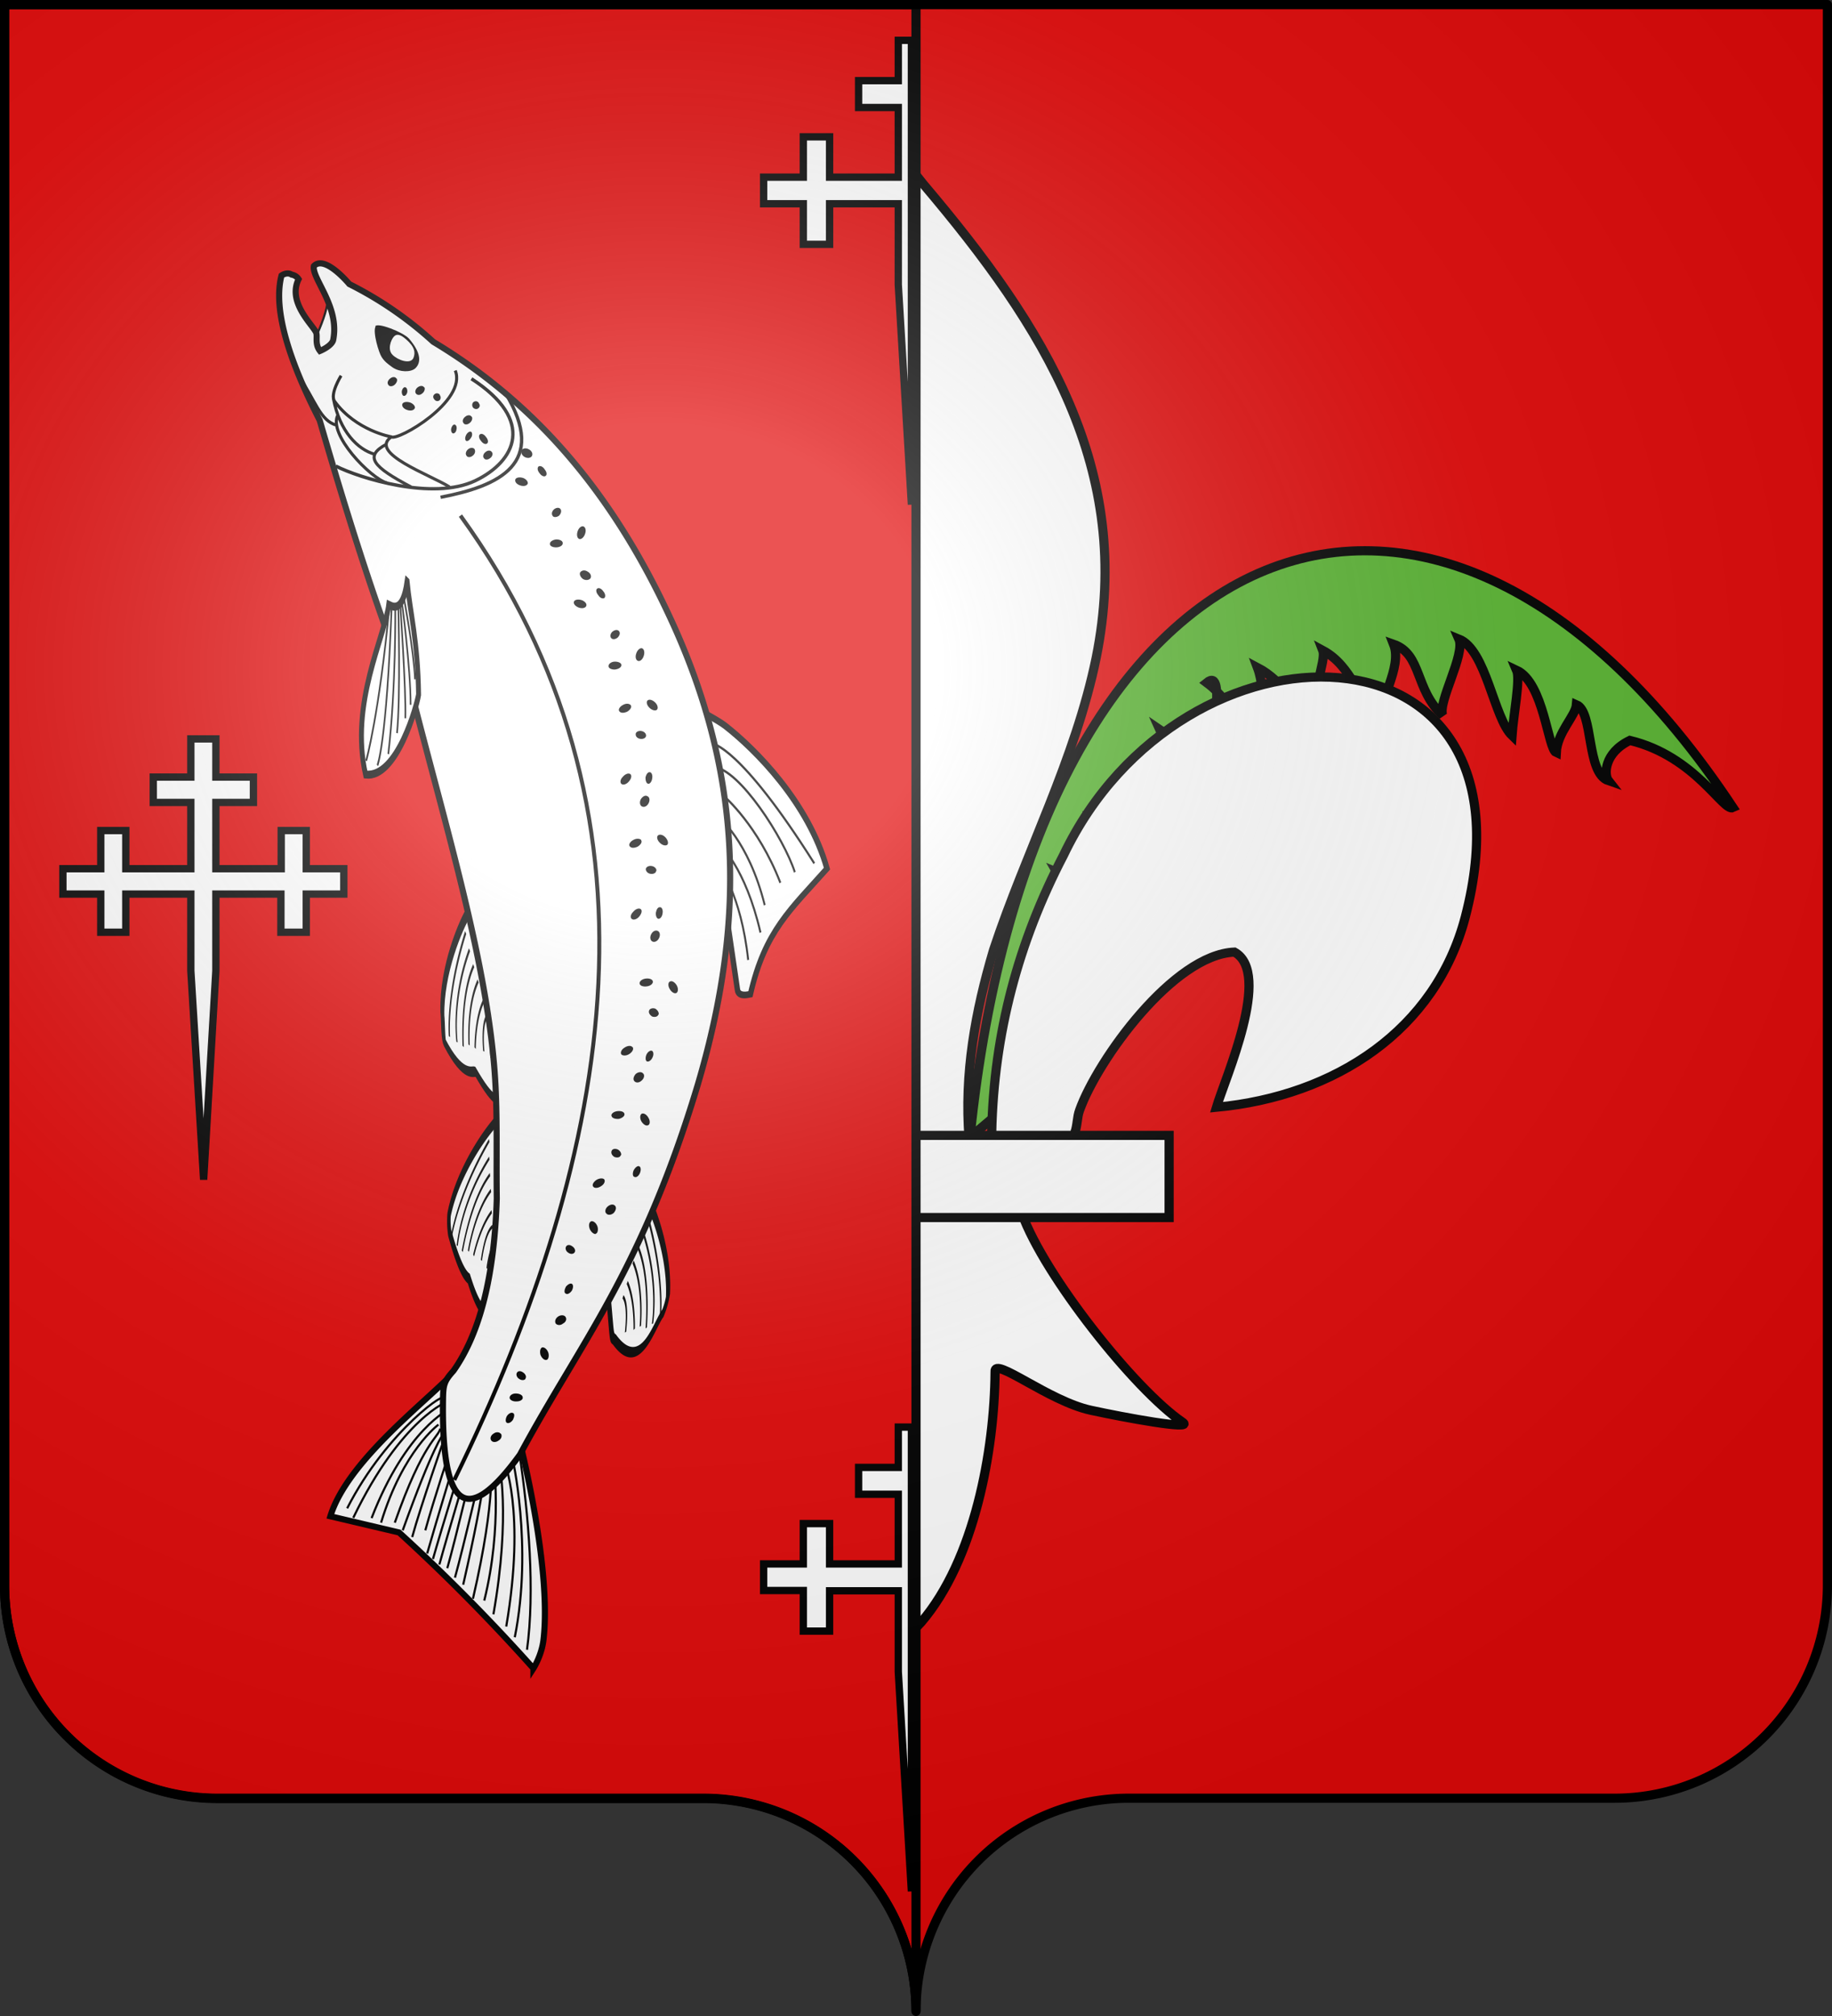 <svg xmlns="http://www.w3.org/2000/svg" xmlns:xlink="http://www.w3.org/1999/xlink" height="660" width="600" version="1.0"><rect width="100%" height="100%" fill="#333333" stroke="none"/><defs><radialGradient r="300" fy="200.4" fx="285.2" cy="200.4" cx="285.2" gradientTransform="matrix(1.551 0 0 1.35 -152.9 151.1)" gradientUnits="userSpaceOnUse" id="d" xlink:href="#c"/><linearGradient id="c"><stop offset="0" stop-color="#fff" stop-opacity=".3"/><stop offset=".2" stop-color="#fff" stop-opacity=".3"/><stop offset=".6" stop-color="#6b6b6b" stop-opacity=".1"/><stop offset="1" stop-opacity=".1"/></linearGradient><g id="b"><path id="a" d="M0 0v1h.5L0 0z" transform="rotate(18 3.2 -.5)"/><use xlink:href="#a" transform="scale(-1 1)" width="810" height="540"/></g></defs><path d="M300 658.5a69.7 69.7 0 00-69.6-69.8H71.2A69.7 69.7 0 011.5 519V1.5h597V519a69.7 69.7 0 01-69.6 69.7H369.7a69.7 69.7 0 00-69.7 69.8z" fill="#e20909"/><g stroke="#000" stroke-width="3"><path d="M317.7 372.3c21-205.6 153.6-253.3 249.9-107.9-3.2 1.6-12.2-16.8-33.8-22-8.5 4.1-8.5 11.3-7 13.2-7.4-2.5-4.8-22.5-10.5-24.9-.3 3.7-6.3 9.1-6.6 15.7-2.8-1.2-4-22.8-13-27 1.3 3-1 14.4-1.5 21.4-6-5.8-8.4-28-17.4-31.6 2.2 5-7 20.7-5.3 25-9.2-8.4-6.7-20-16.1-23.3 3.1 7.8-5.6 19-3.2 24-9.2-6-10-16.6-20-22 1.4 3.6-4.7 15.2-1.4 23.2-8.1-4.8-11.2-13-20-17.6 3.4 9 .7 22.4 1.2 25-10-6-7.9-12.6-17.8-20 7-5.7.4 22 2.2 26.9-4.3-2.1-6.7-4.2-17.5-11.5 2.3 5 5 22.9 6.2 28.3-9.5-7.6-7.9-3.3-18.7-11.2 3 6.4 2.8 16.4 5.6 22.2-11.6-7.6-3-2.5-14.9-9 7.3 13.6-2 17 2.3 27.1-2.3-1.8-6.5-7.6-14.3-10.8 4.2 7.3-2.3 21.5.2 30.6-3.5-2.5-4.5 1.8-10 1.7-4.7-.3-9.2 43.6-9.8 47.1l-8.8 7.4zm-35.4 0C261.3 166.7 128.7 119 32.4 264.4c3.2 1.6 12.2-16.8 33.8-22 8.5 4.1 8.5 11.3 7 13.2 7.4-2.5 4.8-22.5 10.5-24.9.3 3.7 6.3 9.1 6.6 15.7 2.8-1.2 4-22.8 12.9-27-1.2 3 1.2 14.4 1.6 21.4 6-5.8 8.4-28 17.4-31.6-2.2 5 7 20.7 5.3 25 9.2-8.4 6.7-20 16.1-23.3-3.1 7.8 5.6 19 3.2 24 9.2-6 10-16.6 20-22-1.4 3.6 4.7 15.2 1.4 23.2 8.1-4.8 11.2-13 20-17.6-3.4 9-.7 22.4-1.2 25 10-6 7.8-12.6 17.8-20-7-5.7-.4 22-2.2 26.9 4.2-2.1 6.7-4.2 17.5-11.5-2.3 5-5 22.9-6.2 28.3 9.5-7.6 7.9-3.3 18.7-11.2-3 6.4-2.8 16.4-5.7 22.2 11.7-7.6 3.1-2.5 15-9-7.3 13.6 2 17-2.4 27.1 2.4-1.8 6.6-7.6 14.4-10.8-4.2 7.3 2.3 21.5-.2 30.6 3.5-2.5 4.5 1.8 10 1.7 4.6-.3 9.2 43.6 9.8 47.1l8.8 7.4z" fill="#5ab532" fill-rule="evenodd"/><path d="M324.8 370.6c.7-32.2 8.7-62.2 23.5-90.6 39-81.8 157.7-79.9 131.6 20.2-9.7 37-42.5 58.6-81.5 62.3 2.9-9.7 18.3-44 5.9-50.8-20 .8-44.8 35.3-50.7 51.7-.9 2.4-.7 5.1-1.6 7.4m-76.8 2c-.7-32.2-8.7-62.2-23.5-90.6-39-81.9-157.7-80-131.6 20.2 9.7 36.8 42.5 58.5 81.5 62.2-2.9-9.7-18.3-44-5.9-50.8 20 .8 44.8 35.3 50.7 51.7.9 2.4.7 5.1 1.6 7.4" fill="#fff" fill-rule="evenodd"/><path d="M297.7 60.3c-41 44.2-68.5 95.3-56.7 155.1 6.6 33 22.5 63.7 33.7 95.6 7 20 8.8 40.8 7.9 61.8h34.8c-1.7-21.2 2-41.6 8-61.8 10.6-32 26.8-62.5 33.6-95.6 12.5-61.8-17-108.4-56.5-155l-2.4-3-2.4 2.9z" fill="#fff"/><path d="M265.3 397.3c-7.3 20.3-37 57.7-52.7 68.3-4 2.8 19.5-1.6 30.1-3.9 13.9-3 31.9-17.8 31.4-12.6 0 23.9 6.7 63.7 24.2 82l1.7 1.8 1.7-1.8c17.5-20.4 24-56.2 24.2-82-.5-5.2 17.5 9.6 31.4 12.6 10.6 2.3 34.2 6.7 30 3.9-15.6-10.6-45.3-48-52.6-68.3h-69.4z" fill="#fff" fill-rule="evenodd"/><path d="M217.4 371.7h165.5v26.9H217.4z" fill="#fff"/></g><path d="M1.5 1.5V519a69.7 69.7 0 0069.7 69.8h159.1a69.7 69.7 0 0169.7 69.7V1.5H1.5z" stroke="#000" stroke-width="3" fill="#e20909"/><path d="M62.5 292.7H41.2v12.5H33v-12.5H20.6v-8.3H33v-12.5h8.2v12.5h21.3v-21.7H50.2v-8.3h12.3v-12.5h8.2v12.5H83v8.3H70.7v21.7h21.4v-12.5h8.2v12.5h12.3v8.3h-12.3v12.5H92v-12.5H70.7v25.1l-4 68.4-4.2-68.4v-25zm236 326.5v-152h-4.3v13.2h-13v8.8h13V512h-22.5v-13.2h-8.6V512h-13v8.7h13V534h8.6v-13.2h22.5v26.5zm0-454v-152h-4.3v13.2h-13v8.8h13V58h-22.5V44.8h-8.6V58h-13v8.7h13V80h8.6V66.7h22.5v26.5z" fill="#fff" stroke="#000" stroke-width="2.4"/><g fill="none" stroke="#000"><path d="M1292.4 486.1c9.8 2.3 35.7 5.6 47.7-1.1 1.2-1.2 7-4 6.8-5.3-2.4-14.6-11.4-18.4-12.6-19.7-3.5-15-8.2-15.4-8.2-15.4-2.6-1.4-3.4 7.9-18.7 11.2" fill="#fff" fill-rule="evenodd" stroke-width="3" transform="matrix(-.193 .682 -.388 -.922 591.7 -135)"/><path d="M1303.3 480.4c27 2 35-6.9 35-6.9m-37.3 11.3c31.7 1 40.9-6.7 40.9-6.7M1305 476a46 46 0 0030.4-6.2m-29 1.8c15 2.2 24.5-4.6 24.5-4.6m-22.2-1c10.8 1.7 19-2.5 19-2.5m-17.5-1.5c6.4 2 12.5-3.3 12.5-3.3m-11.3-2c4 1.1 8.3-2.6 8.3-2.6" transform="matrix(-.193 .682 -.388 -.922 591.7 -135)"/></g><g fill="none" stroke="#000"><path d="M1292.4 486.1c9.8 2.3 35.7 5.6 47.7-1.1a8 8 0 002-4.9c-2.5-14.6-6.6-18.8-7.8-20.1-3.5-15-8.2-15.4-8.2-15.4-2.6-1.4-3.4 7.9-18.7 11.2" fill="#fff" fill-rule="evenodd" stroke-width="3" transform="matrix(-.335 .625 -.181 -.984 683.8 37.3)"/><path d="M1303.3 480.4c27 2 35-6.9 35-6.9m-37.3 11.3c31.7 1 40.9-6.7 40.9-6.7M1305 476a46 46 0 0030.4-6.2m-29 1.8c15 2.2 24.5-4.6 24.5-4.6m-22.2-1c10.8 1.7 19-2.5 19-2.5m-17.5-1.5c6.4 2 12.5-3.3 12.5-3.3m-11.3-2c4 1.1 8.3-2.6 8.3-2.6" transform="matrix(-.335 .625 -.181 -.984 683.8 37.3)"/></g><g fill="none" stroke="#000"><path d="M1292.4 486.1c9.8 2.3 35.7 5.6 47.7-1.1a8 8 0 002-4.9c-2.4-6.2 3.7-19.5-24.7-28-2.7-1.4-2.8-.6-18.1 2.7" fill="#fff" fill-rule="evenodd" stroke-width="3" transform="matrix(.174 .687 .414 -.911 -215.2 -54.7)"/><path d="M1303.3 480.4c27 2 35-6.9 35-6.9m-37.3 11.3c31.7 1 40.9-6.7 40.9-6.7M1305 476a46 46 0 0030.4-6.2m-29 1.8c15 2.2 24.5-4.6 24.5-4.6m-22.2-1c10.8 1.7 19-2.5 19-2.5m-17.5-1.5c6.4 2 12.5-3.3 12.5-3.3" transform="matrix(.174 .687 .414 -.911 -215.2 -54.7)"/></g><g fill="none" stroke="#000" stroke-width=".6"><path d="M1174.9 511.4c-.6-1.2-4.2-8.4-5-11-3.5-11-7.8-32.7-1.9-49.7 15-.6 24.5.5 37.8-9.1.8.5 3.3 1.9 2.4 3.6l-15.6 29.6" fill="#fff" fill-rule="evenodd" stroke-width="1.7" transform="matrix(-.817 .853 -.639 -.973 1513.1 -273.4)"/><path d="M1175.8 499.6s-6.3-6-5.6-45.2m8.8 40.1c-5.7-5.8-5.5-28.7-2.8-37.8m5 30s-3.6-13 .1-29.1m4.5 26.2s-3.6-11 2.7-27.4m1.3 21.4s-2.7-9.6 4-26m-.5 22.1s-1-10.2 7.7-25" transform="matrix(-.817 .853 -.639 -.973 1513.1 -273.4)"/></g><path d="M107.2 98.2c.3 2.8-2.5 9.4-3.5 11.6-.4 1-1.5 3-1.7 5.1-.2 2.2 9.1 4.8 13.2-13.7" fill="#fff" fill-rule="evenodd" stroke="#000" stroke-width=".7"/><g fill="none" stroke="#000"><path d="M170.7 474s10 39.7 7.3 62.8c-.6 5.2-3.3 9.4-3.3 9.4a615.5 615.5 0 00-44-44.5l-22.5-5.3c5.6-18.3 32-37.9 40.9-47.6l2.7 34z" fill="#fff" fill-rule="evenodd" stroke-width="2"/><path d="M170 475.1c3.2 20.8 5.2 46.1 2.6 65m-4.9-63.4s6.9 29.3.9 59.3m-3.6-58s7.3 16.5.8 54.5m-5.2-54s2.2 10.7-5.7 44.9m8.5-44.9s4 17.2-1.8 50m0-50.3s3.1 21.3-3 45.8m-.3-45.5s-6.5 28-9.3 38m10-37.8s.5 6-7.3 40.1m-7.1-60.4c3.2-4.2-17.6 9.4-30.9 35.4m33.2-35c0-.4-15.5 5.6-31.2 38.1m28.5-29.2c-.7 3-5.6 4.3-14.9 30.8m17.9-37.2s-14.2 6.5-25.5 35.7m21.9-30.6s-11.6 8.4-18.8 32.1m20.9-28.1s-8 22.9-10.7 32.8m10.1-33.6s-3.2 3.6-13.2 31.4m16.1-28s-6 18.1-8.7 28m16.1-23.2s-6.1 25.7-8.9 35.6m5.8-37.7s-7.7 24.8-10.5 34.7m12.4-33.4s-7.6 25.3-10.3 35.2m6.2-37.8s-7.4 24.3-10.2 34.2m25.7-51.1c-.3.5-.7.8-1.1.6-.4-.2-.5-.7-.3-1.2.3-.5.8-.8 1.1-.6.4.2.5.7.3 1.2z" stroke-width=".7"/><path d="M165.5 462.4c-.5.7-1.3.3-1.9-.9-.5-1.2-.5-2.7 0-3.4.5-.7 1.3-.3 1.9.8.5 1.2.5 2.8 0 3.5z" stroke-width=".7"/></g><path d="M135.5 229.5c10.3 40.4 23.8 85 26.5 121.4 1 13.4.5 26.9.7 41.5-.8 25.4-5.5 44.1-14.2 56.4-3 3.3-3.3 4.6-3.4 8.7-.7 39.2 8.8 41.3 25.2 18.7 19.6-36.5 39.7-59.6 58.2-121 16.6-56 14-104.1-9.5-154-20.2-43.2-46.3-70.8-77.1-89.3A121.5 121.5 0 00114.4 93s-8-9.7-11.6-5.9c-.8 4 8.6 13.3 6.3 24.3-.6 2-4.3 3.5-4.3 3.5-1.8-2.3-.7-4.8-1.3-6.1-1.3-2.7-9.4-9.9-5.7-17.4-.8-1.3-2.3-1.5-2.3-1.5-1.5-1-3.3.3-3.3.3-3 11.5 3 28.9 12.5 47.4 10 34.4 20 66 30.8 92z" fill="#fff" stroke="#000" stroke-width="2"/><g fill="none" stroke="#000" stroke-width=".8"><path d="M1149.3 643.4c5.8-8.7.1-10.7-1-11.4 5.7-8 8.6-34.7 29.4-43.7 11.2 10.6 1.8 33 0 35.8-11.8 10.8-20.6 13.9-28.4 19.3z" fill="#fff" stroke-width="2.4" transform="matrix(.462 .806 .485 -.731 -709.7 -265.6)"/><path d="M1149.6 632.7c28.5-30.6 30-38.2 30-38.2m-28.6 39.3s18-16.6 29.7-33m-29.1 34.5s20.8-18.2 27.4-27m-27.2 29.1s17.1-10.3 25.5-18.3m-25.8 17.5s21.3-16.2 27-22.2m-26.6 24.4s14.5-7.2 21.3-12.8m-24.5 6.1c20.4-26.4 26.2-40.7 26.2-40.7" transform="matrix(.462 .806 .485 -.731 -709.7 -265.6)"/></g><path d="M154.4 124c21.2 13.7 14.4 27.1 1.2 33.4-13.9 6.6-37.9-.9-45.6-4.8" fill="none" stroke="#000" stroke-width="1.1"/><path d="M149.1 121.3c4 10-19 23.3-21 21.7 0 0-11.5-2-18.5-11.6-1.7-2.3 2.1-8.4 2.1-8.4m35.5 36.4c-6.4-4-26.7-11.1-19-16.4m6.4 16.4c-12.5-6.6-15.5-10-8-14m-15.9-9.6c-3.5 6.3 10.7 20.8 16 22.3m-17.5-27.6c2 10.7 8 16.7 13.5 18.2M97.2 122c6.2 9.3 7.6 15.7 13 17.2" fill="none" stroke="#000"/><path d="M144.3 162.8c19.2-3.7 35.2-11 21.3-34" fill="none" stroke="#000" stroke-width="1.1"/><path d="M174.2 149.3c-.4.7-1.5.8-2.4.3-.9-.5-1.3-1.5-1-2.2.5-.7 1.5-.8 2.4-.3 1 .5 1.4 1.5 1 2.2zm4.5 6.5c-.5.4-1.4 0-2-.9-.7-.8-.8-1.8-.3-2.2.5-.3 1.4 0 2 1 .7.8.8 1.8.3 2.1zm-5.9 2.6c-.3.7-1.4.9-2.5.5-1.2-.4-1.8-1.3-1.5-2 .3-.6 1.4-.8 2.6-.4 1 .4 1.7 1.3 1.4 2zm10.8 8.3c.4.6.1 1.6-.6 2.2-.8.5-1.7.5-2 0-.5-.7-.2-1.6.5-2.2.8-.6 1.7-.6 2.1 0zm.7 11.2c0 .7-1 1.3-2.2 1.3-1.2 0-2.1-.5-2-1.2 0-.7 1-1.3 2.1-1.4 1.2 0 2.2.5 2.1 1.3zm6.7-5.6c-.8-.1-1.6.7-1.9 1.9-.3 1.1 0 2.2.8 2.3.7 0 1.5-.8 1.8-2 .3-1 0-2.1-.8-2.2zM155.4 147c.4.7.2 1.6-.6 2.2-.7.6-1.7.6-2 0-.5-.6-.2-1.6.6-2.2.7-.5 1.6-.5 2 0zm4.1-1.8c-.5.4-1.4 0-2-.9-.7-.8-.8-1.8-.3-2.1.5-.4 1.4 0 2 .9.7.8.8 1.8.3 2.1zm-5-8.8c.4.6 0 1.6-.7 2.1-.7.6-1.7.6-2 0-.5-.6-.2-1.5.6-2.1.7-.6 1.7-.6 2 0zM149 139c-.6-.1-1 .5-1.2 1.2-.2.8.1 1.6.6 1.7.5 0 1-.5 1.1-1.3.2-.8-.1-1.5-.6-1.6zm5 2.3c-.5 0-1.2.6-1.5 1.5-.3.8-.1 1.6.4 1.6.6 0 1.2-.7 1.6-1.5.3-.9 0-1.6-.4-1.6zm7.1 6.7c.4.5.2 1.5-.6 2-.7.6-1.7.6-2 0-.5-.5-.2-1.5.5-2 .8-.7 1.7-.6 2.1 0zm-4.3-16c.5.5.4 1.3-.2 1.7-.5.4-1.3.2-1.7-.3-.4-.6-.3-1.4.2-1.8.6-.4 1.3-.3 1.7.3zm-12.8-2.7c.5.6.4 1.4-.1 1.8-.6.4-1.3.2-1.7-.4-.5-.6-.4-1.3.2-1.7.5-.4 1.3-.3 1.7.3zm-14.1-5.4c.4.6 0 1.5-.7 2.1-.7.6-1.7.6-2 0-.5-.6-.2-1.5.6-2.1.7-.6 1.7-.6 2 0zm5.9 9.8c-.3.7-1.4.9-2.5.5-1.2-.4-1.8-1.3-1.5-2 .3-.6 1.4-.8 2.6-.4 1 .4 1.8 1.3 1.4 2zm-3-6.9c-.5-.2-1 .4-1.2 1.2-.1.8.2 1.5.6 1.6.5.1 1-.4 1.2-1.2.1-.8-.2-1.5-.6-1.6zm6.2 0c.3.5 0 1.5-.7 2-.8.7-1.7.6-2.1 0-.4-.5-.1-1.5.6-2 .8-.6 1.7-.6 2.1 0z"/><path d="M123 106.9c-1 1.8 1.1 8.7 2 10 .9 1.4 1.9 2.2 3.6 3.4 2.4 1.6 5.9 1.6 7.4.3 2.1-2 1.8-5.3-2.1-9.8-2-2.1-10.2-5.3-11-4z" fill-rule="evenodd"/><path d="M133 111.1c-1.7-1.5-3-2-4-.9s-2.2 4.3-.4 6c1.7 1.7 5.8 3.2 6.8 1 .7-1.7.5-3.6-2.4-6.1z" fill="#fff" fill-rule="evenodd"/><path d="M193.4 189.3c-.4.6-1.5.8-2.4.3-.9-.6-1.3-1.6-1-2.2.5-.7 1.5-.9 2.4-.3 1 .5 1.4 1.5 1 2.2zm4.5 6.5c-.5.3-1.4 0-2-1-.7-.8-.8-1.8-.3-2.1.5-.4 1.4 0 2 .9.7.8.8 1.8.3 2.2zm-5.9 2.6c-.3.7-1.4.9-2.5.5-1.2-.5-1.8-1.3-1.5-2 .3-.6 1.4-.8 2.6-.4 1 .4 1.7 1.2 1.4 1.9zm10.8 8.3c.4.6.1 1.5-.6 2.1-.8.6-1.7.6-2.1 0-.4-.6-.1-1.6.6-2.1.8-.6 1.7-.6 2.1 0zm.7 11.1c0 .7-1 1.3-2.2 1.4-1.2 0-2.1-.5-2-1.2 0-.7 1-1.4 2.1-1.4 1.2 0 2.2.5 2.1 1.2zm6.6-5.6c-.7 0-1.5.8-1.8 2-.3 1 0 2.1.8 2.2.7.1 1.5-.7 1.8-1.9.3-1.1 0-2.2-.8-2.3zm5.4 92.6c-.7-.4-1.7 0-2.2 1-.5.9-.4 2 .3 2.4.7.4 1.7 0 2.2-1 .5-.9.4-2-.3-2.4zm.7-7.8c-.7-.1-1.2.7-1.4 1.8-.1 1 .3 2 .9 2 .6 0 1.2-.8 1.3-1.8.2-1-.2-2-.8-2zm-6.4.6c-.6-.4-1.7 0-2.5 1-.8.8-1 1.9-.3 2.3.6.4 1.7 0 2.4-.9.8-1 1-2 .4-2.4zM215 285c0-.7-.7-1.4-1.7-1.5-1-.1-1.7.4-1.8 1 0 .8.7 1.5 1.7 1.6.9.1 1.7-.4 1.7-1zm-5-10c-.4-.5-1.6-.6-2.6 0-1 .5-1.6 1.5-1.2 2 .4.7 1.5.7 2.6.2 1-.6 1.6-1.5 1.2-2.1zm8.5 1.6c-.6.4-1.7.1-2.5-.8-.8-.8-1-1.9-.5-2.3.6-.5 1.7-.2 2.5.7.8.9 1 2 .5 2.4zm-6.4-15.9c-.7-.5-1.6 0-2.2.9-.5.9-.4 2 .3 2.4.7.4 1.7 0 2.2-1 .5-.9.4-2-.3-2.3zm.7-7.9c-.6-.1-1.2.7-1.4 1.8 0 1 .3 2 1 2 .5 0 1.1-.8 1.2-1.8.2-1-.2-2-.8-2zm-6.4.6c-.6-.4-1.7 0-2.5 1-.8.8-.9 1.9-.3 2.3.6.4 1.7 0 2.4-.9.8-.9 1-2 .4-2.4zm5.2-12.6c0-.7-.7-1.4-1.7-1.5-.9-.1-1.7.4-1.7 1-.1.8.6 1.5 1.6 1.6.9.1 1.7-.3 1.8-1zm-5-9.9c-.4-.6-1.6-.7-2.6-.1-1 .5-1.6 1.5-1.2 2 .4.7 1.5.7 2.6.2 1-.6 1.6-1.5 1.2-2.1zm8.5 1.5c-.5.4-1.7.1-2.5-.8-.8-.8-1-1.9-.5-2.3.6-.5 1.7-.1 2.5.7.9.9 1 2 .5 2.4zm-13.7 162.3c-.6-.6-1.6-.4-2.4.3-.8.7-1 1.8-.4 2.3.5.6 1.6.5 2.4-.2.7-.8 1-1.8.4-2.4zm7.9-12.9c-.5-.2-1.3.4-1.8 1.4-.4 1-.3 2 .3 2.1.6.3 1.4-.3 1.8-1.3.4-1 .3-2-.3-2.2zm-11.4 4.3c-.5-.5-1.6-.4-2.6.2-1 .7-1.5 1.7-1 2.2.4.6 1.6.5 2.6-.2 1-.6 1.4-1.6 1-2.2zm5.5-7.9c.2-.6-.3-1.5-1.1-1.9-1-.4-1.8-.1-2 .5-.3.7.2 1.6 1 2 1 .3 1.8.1 2-.6zm1.1-13.6c-.2-.7-1.3-1-2.5-.8-1.2.2-2 1-1.7 1.6.2.7 1.3 1 2.4.9 1.2-.3 2-1 1.8-1.7zm7.7 3.8c-.6.3-1.6-.3-2.2-1.4-.5-1-.4-2.1.2-2.4.7-.3 1.7.4 2.2 1.4.6 1 .5 2.2-.2 2.4zm-1.6-17c-.5-.6-1.6-.5-2.4.2-.7.8-1 1.8-.4 2.4.6.6 1.6.5 2.4-.3.8-.7 1-1.8.4-2.3zm2.9-7.4c-.6-.2-1.4.4-1.8 1.3-.4 1-.3 2 .2 2.2.6.2 1.4-.4 1.8-1.3.5-1 .3-2-.2-2.2zm-6.4-1.2c-.4-.6-1.6-.5-2.6.2-1 .6-1.4 1.6-1 2.2.5.5 1.7.5 2.7-.2 1-.7 1.4-1.6 1-2.2zm8.6-10.6c.2-.7-.3-1.5-1.1-2-.9-.3-1.8 0-2 .6-.3.7.2 1.5 1 2 1 .3 1.8 0 2-.6zm-1.9-11c-.2-.7-1.4-1-2.5-.8-1.2.2-2 1-1.8 1.7.2.7 1.3 1 2.5.8 1.2-.2 2-1 1.8-1.7zm7.7 3.9c-.7.3-1.7-.4-2.2-1.4-.6-1-.5-2.2.2-2.4.6-.3 1.6.3 2.2 1.4.5 1 .4 2.1-.2 2.4zM164 469.4c-.4-.6-1.5-.7-2.3-.1-1 .6-1.3 1.6-.8 2.3.4.6 1.5.7 2.4 0 .9-.5 1.2-1.5.8-2.2zm4-6.8c-.5-.3-1.4.1-2 1-.5 1-.5 1.9 0 2.2.5.3 1.4-.1 2-1 .5-1 .6-2 0-2.2zm4.1-11.3c.4-.6 0-1.5-.8-2-.8-.6-1.7-.5-2 .1-.4.6 0 1.6.7 2 .8.6 1.8.5 2.1 0zm-.9 6.2c0-.8-1.1-1.3-2.3-1.3-1.2 0-2 .7-2 1.4s1.1 1.3 2.3 1.2c1.2 0 2.1-.6 2-1.3zm7.8-12.3c-.7.2-1.6-.6-2-1.7-.3-1.2 0-2.2.6-2.4.7-.1 1.6.6 2 1.8.3 1.1 0 2.2-.6 2.3zm6.2-14.1c-.4-.6-1.5-.7-2.4-.1-.9.6-1.2 1.6-.8 2.3.5.6 1.6.7 2.4 0 1-.5 1.3-1.5.8-2.2zm2.1-10.8c-.5-.3-1.4.2-2 1-.5 1-.6 2 0 2.2.5.4 1.4-.1 2-1 .5-.9.5-1.9 0-2.2zm.9-10.3c.4-.6 0-1.5-.8-2-.8-.6-1.7-.5-2 .1-.4.6 0 1.6.7 2 .8.6 1.7.5 2.1-.1zm6.8-6c-.6 0-1.5-.7-1.9-1.8-.4-1.2-.1-2.2.6-2.4.7-.1 1.6.6 2 1.8.3 1.1 0 2.2-.6 2.3z"/><path d="M150.8 168.8c69.9 96.5 51.2 207-2 315.7" fill="none" stroke="#000" stroke-width="1.3"/><g><path d="M76.5 203.9v517.5a69.7 69.7 0 0069.6 69.7h159.2A69.7 69.7 0 01375 861a69.7 69.7 0 0169.6-69.8H604a69.7 69.7 0 0069.6-69.7V203.9h-597z" fill="url(#d)" fill-rule="evenodd" transform="translate(-75 -202.4)"/></g><g><path d="M300 658.5a69.7 69.7 0 0169.7-69.8h159.2a69.7 69.7 0 0069.6-69.7V1.5H1.5V519a69.7 69.7 0 0069.7 69.7h159.2a69.7 69.7 0 0169.6 69.8z" fill="none" stroke="#000" stroke-width="3" stroke-linecap="round" stroke-linejoin="round"/></g></svg>
